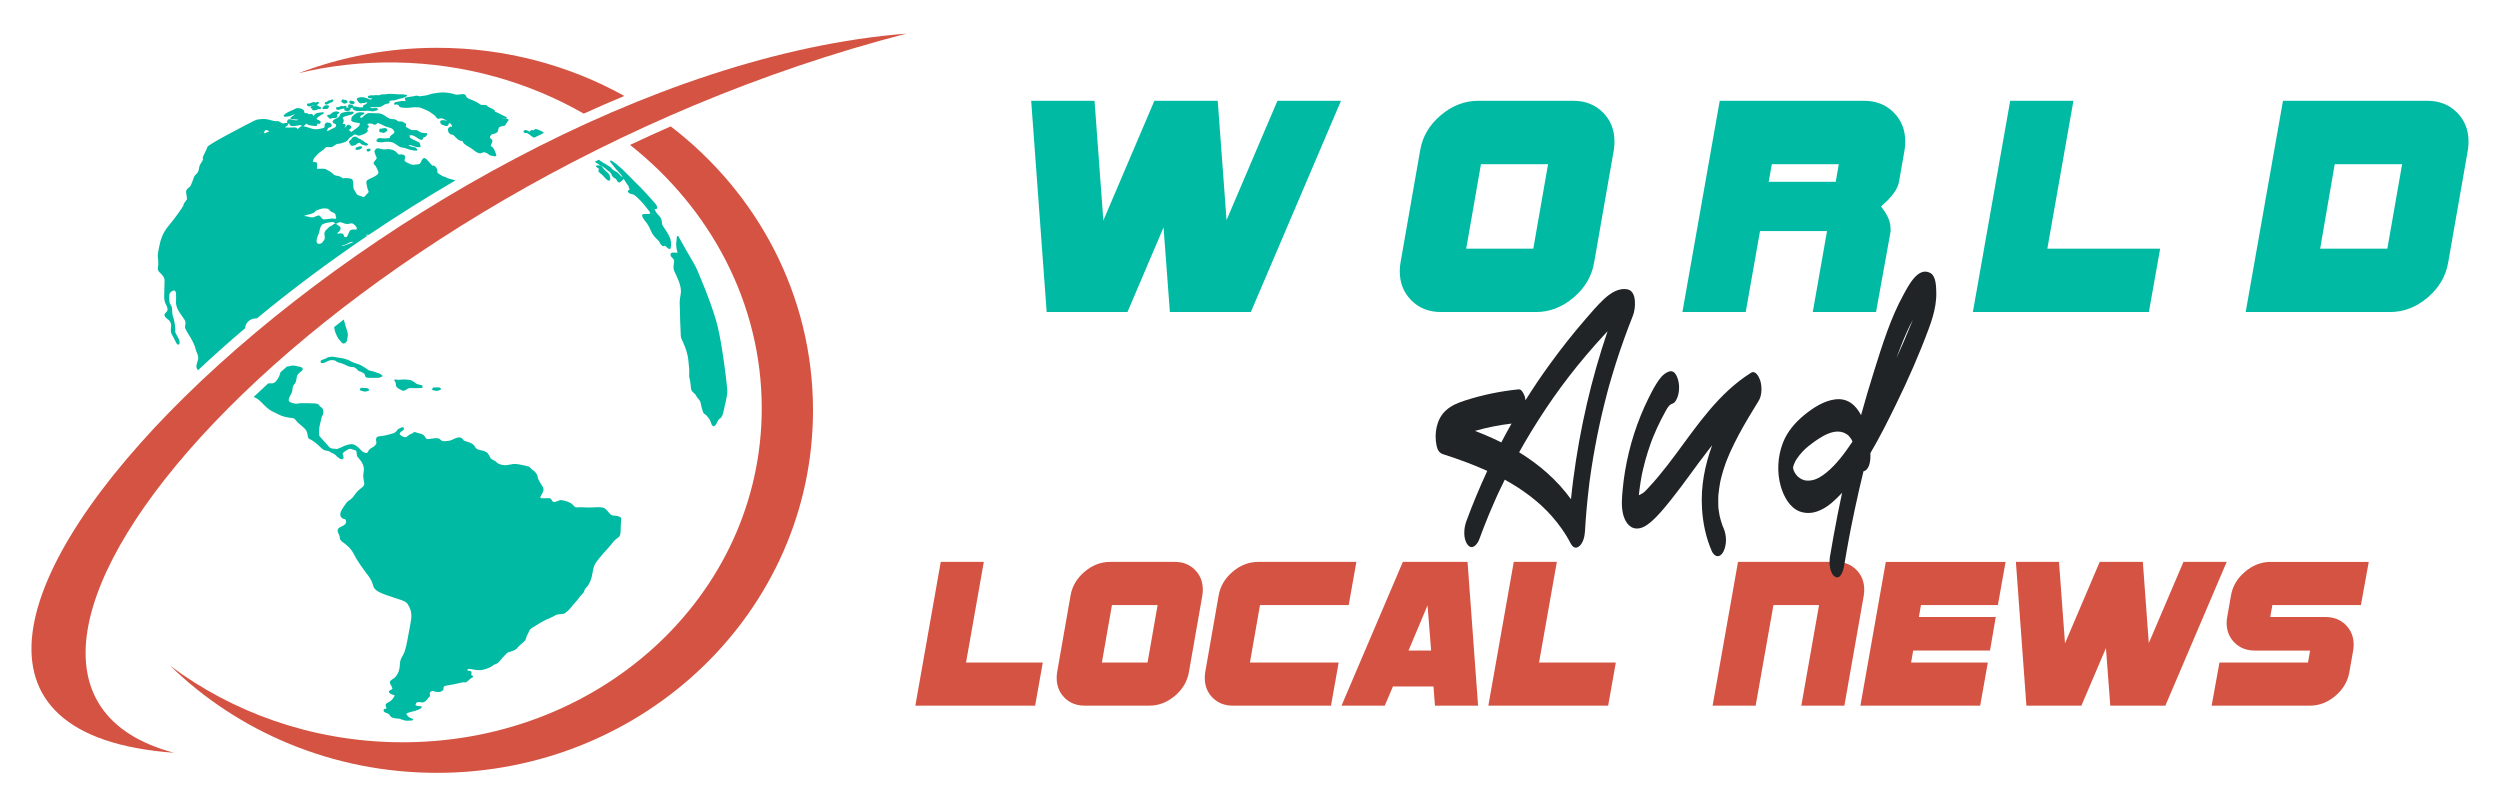 <?xml version="1.0" encoding="utf-8"?>
<!-- Generator: Adobe Illustrator 16.0.0, SVG Export Plug-In . SVG Version: 6.00 Build 0)  -->
<!DOCTYPE svg PUBLIC "-//W3C//DTD SVG 1.1//EN" "http://www.w3.org/Graphics/SVG/1.1/DTD/svg11.dtd">
<svg version="1.1" id="Calque_1" xmlns="http://www.w3.org/2000/svg" xmlns:xlink="http://www.w3.org/1999/xlink" x="0px" y="0px"
	 width="186px" height="60px" viewBox="0 0 186 60" enable-background="new 0 0 186 60" xml:space="preserve">
<g>
	<g>
		<path fill-rule="evenodd" clip-rule="evenodd" fill="#D55342" d="M46.452,7.139c-4.104-2.277-8.864-3.582-13.941-3.582
			c-3.638,0-7.113,0.672-10.301,1.889c2.313-0.559,4.751-0.838,7.269-0.797c5.101,0.082,9.873,1.467,13.952,3.805
			C44.426,8,45.434,7.563,46.452,7.139 M32.511,57.5c15.451,0,27.976-12.076,27.976-26.971c0-8.559-4.136-16.188-10.586-21.127
			c-1.014,0.445-2.022,0.904-3.026,1.379c5.987,4.734,9.798,11.781,9.798,19.594c0,13.965-12.175,25.088-27.193,24.846
			c-6.355-0.104-12.199-2.227-16.829-5.697C17.719,54.449,24.745,57.5,32.511,57.5z"/>
		<path fill-rule="evenodd" clip-rule="evenodd" fill="#D55342" d="M67.444,2.5c-37.96,2.992-86.98,51.135-54.5,53.506
			C-7.892,50.461,23.649,13.824,67.444,2.5"/>
		<path fill-rule="evenodd" clip-rule="evenodd" fill="#00BAA3" d="M25.083,17.387c0.04,0.004,0.131-0.012,0.158-0.016
			c0.155-0.02,0.288-0.02,0.343,0.152c0.033,0.102,0.038,0.111,0.149,0.125c0.103,0.01,0.175-0.23,0.207-0.301
			c0.088-0.197,0.099-0.244,0.319-0.273c0.144-0.02,0.165,0.045,0.28-0.01c0.005-0.035,0.009-0.076,0.004-0.105
			c-0.014-0.09-0.14-0.203-0.204-0.26c-0.143-0.131-0.205-0.078-0.366-0.047c-0.175,0.035-0.306-0.002-0.469-0.068
			c-0.14-0.055-0.231-0.072-0.364-0.002c-0.133,0.07-0.133,0.111-0.266-0.014c-0.09-0.084-0.222-0.035-0.334-0.025
			c-0.172,0.016-0.31,0.049-0.47,0.107c-0.093,0.033-0.14,0.102-0.191,0.18c-0.064,0.096-0.106,0.348-0.139,0.467
			c-0.057,0.207-0.168,0.371-0.189,0.594c-0.016,0.176,0.081,0.285,0.268,0.242c0.177-0.039,0.172-0.135,0.281-0.258
			c0.114-0.131,0.045-0.303,0.035-0.457c-0.014-0.244,0.168-0.332,0.317-0.49c0.121-0.127,0.211-0.096,0.315-0.207
			c0.182-0.195,0.307,0.008,0.446,0.088c0.168,0.098,0.157,0.215,0.06,0.361c-0.069,0.104-0.13,0.098-0.183,0.197
			C25.09,17.371,25.085,17.379,25.083,17.387 M22.628,16.059c0.048,0.02,0.134,0.031,0.166,0.035
			c0.119,0.008,0.216,0.061,0.345,0.076c0.199,0.023,0.238-0.029,0.42-0.102c0.277-0.107,0.265,0.061,0.405,0.189
			c0.119,0.107,0.19,0.059,0.342,0.047c0.128-0.01,0.248-0.033,0.375-0.045c0.105-0.012,0.217,0.037,0.299,0.006
			c0.074-0.029,0.012-0.133-0.006-0.203c-0.001-0.006-0.001-0.012-0.001-0.018c0.006-0.082-0.052-0.16-0.122-0.201
			c-0.13-0.076-0.169-0.035-0.29-0.156c-0.135-0.137-0.101-0.158-0.32-0.178c-0.26-0.021-0.355,0.027-0.602,0.107
			c-0.25,0.082-0.121,0.131-0.339,0.236c-0.223,0.105-0.448,0.111-0.66,0.199C22.637,16.055,22.631,16.057,22.628,16.059z
			 M25.426,18.246c0.02,0.033,0.079,0.047,0.116,0.043c0.081-0.006,0.2-0.082,0.299-0.105c0.143-0.033,0.227-0.115,0.383-0.135
			c0.026-0.004,0.065-0.004,0.104-0.006c-0.006-0.002-0.014-0.002-0.021-0.004c-0.108-0.014-0.147-0.061-0.252-0.018
			c-0.104,0.043-0.195,0.1-0.297,0.145c-0.082,0.039-0.197,0.092-0.291,0.082C25.455,18.246,25.44,18.246,25.426,18.246z
			 M19.454,9.869c-0.042,0.006-0.082,0.012-0.119,0.029c-0.01,0.004-0.019,0.014-0.026,0.025
			C19.361,9.912,19.415,9.893,19.454,9.869z M20.032,9.766c-0.044-0.018-0.088-0.037-0.108-0.051
			c-0.054-0.037-0.054-0.045-0.131-0.049c-0.062-0.004-0.071,0.078-0.132,0.131c-0.016,0.014-0.034,0.025-0.05,0.033
			c0.035,0.021,0.057,0.064,0.086,0.092c0.013-0.002,0.139-0.068,0.177-0.078C19.929,9.828,19.982,9.797,20.032,9.766z
			 M27.17,27.979c-0.025-0.146-0.061-0.182-0.2-0.262c-0.182-0.107-0.25-0.043-0.403-0.23c-0.117-0.143-0.218-0.182-0.4-0.182
			c-0.197,0-0.395-0.121-0.566-0.203c-0.182-0.088-0.466-0.113-0.608-0.234c-0.096-0.084-0.281-0.082-0.401-0.068
			c-0.095,0.012-0.269,0.084-0.347,0.141c-0.079,0.057-0.227,0.076-0.324,0.072c-0.033-0.004-0.059-0.029-0.061-0.061l-0.003-0.07
			c-0.001-0.02,0.006-0.037,0.02-0.049l0.05-0.047c0.008-0.006,0.016-0.012,0.025-0.014c0.062-0.02,0.124-0.037,0.185-0.057
			c0.063-0.02,0.126-0.053,0.183-0.088c0.095-0.059,0.193-0.07,0.302-0.084c0.152-0.018,0.267,0.012,0.412,0.043
			c0.16,0.033,0.326,0.055,0.487,0.08c0.204,0.033,0.479,0.148,0.656,0.252c0.185,0.109,0.461,0.135,0.66,0.254
			c0.184,0.109,0.406,0.23,0.571,0.359c0.084,0.066,0.373,0.08,0.519,0.152c0.059,0.029,0.193,0.088,0.262,0.09
			c0.015,0,0.026,0.004,0.037,0.01l0.199,0.133c0.02,0.014,0.03,0.035,0.027,0.059s-0.018,0.043-0.042,0.051l-0.19,0.074
			c-0.007,0.002-0.014,0.004-0.021,0.004c-0.191,0.008-0.395,0.018-0.584,0.006C27.484,28.104,27.201,28.146,27.17,27.979z
			 M29.406,28.23l0.128,0.02c0.094,0.012,0.203,0.008,0.296-0.004c0.191-0.023,0.442-0.01,0.634,0.018
			c0.203,0.025,0.325,0.154,0.485,0.262c0.106,0.07,0.294,0.111,0.421,0.131c0.028,0.006,0.05,0.025,0.054,0.055l0.011,0.086
			c0.003,0.018-0.002,0.035-0.014,0.049c-0.012,0.014-0.029,0.02-0.047,0.021c-0.235,0.012-0.505,0.021-0.738,0.006
			c-0.197-0.012-0.195-0.004-0.357,0.082c-0.1,0.053-0.247,0.166-0.362,0.096c-0.124-0.076-0.248-0.111-0.363-0.213
			c-0.129-0.111-0.086-0.188-0.116-0.332c-0.008-0.037-0.036-0.135-0.073-0.158c-0.028-0.016-0.041-0.047-0.031-0.076
			C29.344,28.244,29.375,28.225,29.406,28.23z M26.779,28.963l0.043-0.084c0.013-0.025,0.039-0.037,0.067-0.033
			c0.042,0.004,0.087,0.012,0.125,0.016c0.075,0,0.155,0.004,0.23,0.008c0.081,0.004,0.173,0.041,0.211,0.113
			c0.011,0.023,0.008,0.049-0.009,0.068c-0.039,0.043-0.143,0.063-0.197,0.068c-0.131,0.018-0.13,0.027-0.26-0.016
			c-0.061-0.02-0.109-0.037-0.169-0.053c-0.021-0.004-0.035-0.018-0.043-0.035C26.769,28.998,26.77,28.979,26.779,28.963z
			 M32.157,28.947l0.033-0.082c0.01-0.023,0.033-0.039,0.061-0.039c0.041,0,0.083,0.004,0.119,0.004
			c0.071-0.006,0.146-0.01,0.217-0.012c0.076-0.004,0.164,0.021,0.208,0.086c0.016,0.023,0.016,0.049-0.001,0.072
			c-0.033,0.045-0.128,0.07-0.18,0.082c-0.121,0.027-0.119,0.035-0.246,0.006c-0.056-0.014-0.103-0.023-0.161-0.033
			c-0.02-0.004-0.036-0.014-0.046-0.031C32.15,28.984,32.149,28.965,32.157,28.947z M26.581,10.676
			c-0.023,0.031-0.075,0.076-0.101,0.096c-0.005,0.004-0.011,0.008-0.019,0.012c-0.122,0.039-0.328,0.137-0.398-0.027
			c-0.04-0.09-0.157-0.182-0.054-0.285c0.04-0.041,0.137-0.107,0.155-0.156c0.045-0.127,0.293-0.211,0.405-0.098
			c0.07,0.07,0.129,0.086,0.219,0.123c0.078,0.029,0.092,0.092,0.135,0.098c0.114,0.018,0.102,0.047,0.17,0.107
			c0.044,0.041,0.105,0.074,0.162,0.092c0.101,0.029,0.182,0.139,0.059,0.186c-0.079,0.029-0.168-0.002-0.243-0.027
			c-0.088-0.029-0.196-0.041-0.251-0.121c-0.008-0.012-0.025-0.047-0.032-0.055c-0.008-0.002-0.033,0.004-0.041,0.004
			C26.71,10.631,26.614,10.654,26.581,10.676z M26.823,11.086c-0.08,0.045-0.08,0.053-0.177,0.057
			c-0.042,0.002-0.077,0.004-0.119,0.01c-0.02,0.002-0.038-0.004-0.053-0.018c-0.015-0.012-0.022-0.029-0.02-0.049l0.005-0.064
			c0.002-0.027,0.023-0.051,0.049-0.055c0.027-0.008,0.057-0.014,0.08-0.02c0.048-0.02,0.099-0.037,0.148-0.055
			c0.058-0.02,0.133-0.018,0.183,0.023c0.021,0.016,0.029,0.041,0.02,0.066C26.924,11.025,26.861,11.066,26.823,11.086z
			 M28.218,9.768l0.006-0.131c0.002-0.033,0.031-0.061,0.063-0.061c0.035,0,0.076-0.002,0.101-0.004
			c0.062-0.018,0.136-0.029,0.198-0.041c0.093-0.02,0.18,0.031,0.226,0.105c0.01,0.016,0.013,0.031,0.008,0.047
			c-0.016,0.063-0.091,0.117-0.145,0.146c-0.115,0.061-0.111,0.074-0.246,0.037c-0.059-0.016-0.097-0.027-0.157-0.035
			C28.24,9.826,28.217,9.799,28.218,9.768z M24.395,8.551l0.135-0.021c0.003,0,0.006,0,0.004,0c0.014-0.002,0.029-0.01,0.038-0.02
			c0.048-0.055,0.126-0.105,0.187-0.146c0.067-0.047,0.181-0.076,0.262-0.082c0.009-0.002,0.017,0,0.025,0.002l0.147,0.047
			c0.024,0.008,0.04,0.025,0.044,0.049c0.005,0.023-0.003,0.045-0.024,0.061c-0.03,0.021-0.083,0.051-0.12,0.064
			c-0.019,0.006-0.014,0.033-0.012,0.049c0.008,0.061,0.073,0.096-0.026,0.178c-0.09,0.076-0.163,0.057-0.271,0.045
			c-0.088-0.01-0.069,0.029-0.158,0.051c-0.126,0.029-0.13-0.023-0.189-0.096c-0.033-0.041-0.06-0.018-0.093-0.096
			c-0.007-0.018-0.006-0.037,0.005-0.055C24.36,8.563,24.375,8.553,24.395,8.551z M24.434,7.988c0.016,0.02,0.017,0.045-0.012,0.072
			c-0.026,0.027-0.127,0.055-0.164,0.053c-0.034,0-0.068-0.01-0.102-0.016c-0.018-0.002-0.062,0.012-0.08,0.018
			c-0.021,0.008-0.041,0.004-0.058-0.008C24,8.096,23.99,8.078,23.99,8.057l-0.001-0.023c0-0.025,0.013-0.047,0.034-0.057
			c0.011-0.006,0.023-0.014,0.025-0.012c0.009-0.014,0.013-0.025,0.023-0.039c0.021-0.029,0.062-0.061,0.095-0.074
			c0.038-0.016,0.065-0.021,0.107-0.02c0.026,0.002,0.073,0.002,0.087,0.006c0.009,0.002,0.02,0,0.028,0
			c0.003,0,0.006,0,0.009,0.002l0.019,0.002c0.018,0.002,0.033,0.012,0.044,0.027C24.492,7.914,24.478,7.965,24.434,7.988z
			 M24.268,7.59c0.011,0,0.052-0.025,0.062-0.033c0.038-0.025,0.071-0.053,0.111-0.076c0.071-0.043,0.083-0.02,0.148-0.021
			c0.022,0,0.046-0.029,0.07-0.045c0.076-0.041,0.16,0.006,0.136,0.082c-0.007,0.027-0.049,0.066-0.069,0.088
			c-0.041,0.043-0.088,0.041-0.143,0.057c-0.043,0.012-0.086,0.053-0.134,0.072c-0.049,0.02-0.071,0.051-0.125,0.063
			c-0.082,0.02-0.176-0.033-0.165-0.121c0.003-0.021,0.015-0.039,0.036-0.049C24.212,7.598,24.249,7.592,24.268,7.59z M26.149,7.5
			c0.035,0.002,0.078,0.012,0.112,0.016c0.066,0.01,0.112,0.064,0.123,0.125c0.004,0.018-0.001,0.033-0.011,0.047
			c-0.027,0.037-0.083,0.053-0.127,0.061c-0.082,0.012-0.088,0.018-0.161-0.033c-0.027-0.02-0.045-0.031-0.074-0.049
			c-0.029-0.014-0.041-0.051-0.027-0.08l0.031-0.068c0.014-0.029,0.048-0.045,0.081-0.033C26.113,7.488,26.131,7.496,26.149,7.5z
			 M25.393,7.52l0.038-0.086c0.014-0.027,0.045-0.043,0.076-0.035c0.026,0.006,0.052,0.016,0.069,0.021
			c0.044,0.004,0.1,0.014,0.144,0.02c0.074,0.012,0.129,0.074,0.139,0.145c0.002,0.014,0,0.027-0.009,0.039
			c-0.027,0.045-0.1,0.066-0.149,0.074c-0.097,0.014-0.103,0.021-0.187-0.037c-0.035-0.025-0.057-0.041-0.093-0.063
			C25.392,7.582,25.379,7.549,25.393,7.52z M27.363,11.086c0.02-0.008,0.045-0.016,0.065-0.023c0.05-0.016,0.108,0.006,0.136,0.047
			c0.008,0.012,0.011,0.021,0.011,0.035c0,0.037-0.032,0.072-0.063,0.094c-0.048,0.033-0.055,0.039-0.118,0.031
			c-0.021-0.002-0.033-0.006-0.054-0.006c-0.033-0.002-0.061-0.025-0.063-0.059l-0.004-0.047c-0.001-0.02,0.005-0.035,0.018-0.049
			c0.012-0.012,0.029-0.02,0.037-0.018C27.341,11.088,27.352,11.088,27.363,11.086z M30.182,7.518
			c-0.009-0.029-0.034-0.082-0.042-0.096c-0.087-0.195,0.14-0.178,0.261-0.209c0.139-0.035,0.256-0.021,0.404-0.061
			c0.23-0.063,0.224-0.031,0.423,0.014c0.136-0.025,0.275-0.045,0.414-0.059c0.175-0.018,0.36-0.109,0.548-0.143
			c0.219-0.041,0.412-0.063,0.631-0.084c0.24-0.025,0.756,0.045,0.982,0.129c0.203,0.078,0.409,0,0.617-0.006
			c0.292-0.012,0.225,0.176,0.316,0.248c0.112,0.092,0.213,0.137,0.353,0.18c0.13,0.039,0.522,0.23,0.609,0.324
			c0.058,0.061,0.249,0.055,0.325,0.055c0.289,0,0.22,0.1,0.275,0.125c0.098,0.045,0.485,0.211,0.516,0.297
			c0.014,0.039,0.011,0.064-0.004,0.08c0.008,0.002,0.016,0.004,0.021,0.004c0.137,0.033,0.255,0.109,0.38,0.17
			c0.155,0.074,0.31,0.15,0.463,0.225c0.027,0.014,0.042,0.043,0.034,0.072C37.7,8.813,37.672,8.832,37.642,8.83
			c-0.102-0.004-0.223-0.008-0.323-0.029c-0.004,0-0.008,0-0.013-0.002c0.102,0.049,0.255,0.039,0.357,0.043
			c0.354,0.014,0.066,0.209,0.007,0.34c-0.108,0.236-0.149,0.148-0.336,0.213c-0.143,0.049-0.195,0.016-0.243,0.164
			c-0.063,0.193,0.006,0.248-0.227,0.363c-0.164,0.08-0.24,0.008-0.339,0.135c-0.097,0.127-0.11,0.186,0.023,0.285
			c0.202,0.148-0.004,0.35-0.04,0.496c-0.001,0.002-0.003,0.008-0.002,0.01c0.012,0.023,0.179,0.107,0.246,0.242
			c0.061,0.123,0.09,0.236,0.145,0.355c0.126,0.277-0.184,0.17-0.325,0.143c-0.238-0.047-0.248-0.191-0.487-0.246
			c-0.253-0.061-0.228,0.133-0.495,0.041c-0.233-0.082-0.359-0.248-0.564-0.371c-0.163-0.1-0.483-0.248-0.569-0.416
			c-0.008-0.016-0.041-0.09-0.049-0.1c-0.012-0.006-0.087-0.014-0.102-0.016c-0.213-0.027-0.346-0.209-0.49-0.35
			c-0.102-0.098-0.117-0.105-0.244-0.127c-0.059-0.01-0.1-0.039-0.139-0.082c-0.045-0.051-0.084-0.109-0.095-0.178
			c-0.002-0.016-0.001-0.064-0.003-0.072c-0.039-0.09,0.062-0.193,0.137-0.234c0.062-0.031,0.124-0.01,0.18,0.008
			c-0.02-0.031-0.039-0.064-0.045-0.117c-0.008-0.074-0.072-0.121-0.131-0.16c-0.02-0.014-0.076,0.016-0.086,0.029
			c-0.024,0.049-0.007,0.068-0.058,0.131c-0.078,0.094-0.209,0.039-0.3-0.002c-0.067-0.031-0.145-0.029-0.2-0.082
			c-0.048-0.045-0.087-0.143-0.079-0.209c0.013-0.102,0.171-0.09,0.249-0.096c0.112-0.008,0.185,0.047,0.282,0.07
			C33.279,9.006,33.277,9.002,33.276,9c-0.017-0.027-0.221-0.119-0.267-0.148c-0.067-0.045-0.246-0.066-0.32-0.033
			c-0.147,0.07-0.197-0.039-0.269-0.141c-0.08-0.115-0.277-0.227-0.392-0.314c-0.192-0.15-0.448-0.215-0.667-0.322
			c-0.208-0.102-0.68-0.057-0.91-0.027c-0.168,0.021-0.322,0.008-0.49-0.004c-0.106-0.008-0.266-0.033-0.286-0.158
			c-0.005-0.031-0.081-0.055-0.109-0.07c-0.036-0.02-0.13-0.006-0.168,0.004c-0.027,0.008-0.055-0.002-0.071-0.025
			c-0.016-0.021-0.015-0.051,0-0.068c0.019-0.031,0.049-0.072,0.081-0.09c0.041-0.025,0.258-0.037,0.338-0.064
			c0.142-0.049,0.272-0.016,0.416-0.02C30.166,7.518,30.173,7.518,30.182,7.518z M39.42,9.816c-0.005-0.023-0.001-0.047,0.025-0.076
			c0.046-0.049,0.094-0.07,0.164-0.059c0.024,0.006,0.095,0.012,0.1,0.018c0.071-0.088,0.137-0.129,0.258-0.074
			c0.093,0.041,0.178,0.059,0.273,0.107c0.069,0.033,0.177,0.094,0.232,0.152l-0.716,0.357c-0.061-0.016-0.117-0.041-0.175-0.082
			c-0.084-0.061-0.181-0.127-0.258-0.193c-0.045-0.039-0.079-0.055-0.138-0.068c-0.069-0.016-0.148,0.023-0.2-0.041
			c-0.019-0.021-0.039-0.049-0.038-0.08c0-0.018,0.007-0.031,0.02-0.043c0.041-0.039,0.109-0.074,0.167-0.061
			s0.208,0.078,0.251,0.115C39.393,9.795,39.406,9.805,39.42,9.816z M44.575,12.568c-0.04-0.031-0.169-0.105-0.217-0.154
			c-0.018-0.016-0.022-0.041-0.014-0.063c0.008-0.023,0.028-0.039,0.052-0.041c0.088-0.012,0.274-0.029,0.339,0.035
			c0.099,0.094,0.178,0.23,0.281,0.334c0.1,0.098,0.347,0.268,0.352,0.408c0.002,0.102,0.063,0.133,0.032,0.262
			c-0.049,0.205-0.25,0.021-0.328-0.049c-0.106-0.1-0.164-0.203-0.291-0.309c-0.07-0.059-0.167-0.123-0.224-0.197
			C44.494,12.713,44.521,12.646,44.575,12.568z M50.478,17.592c0.385,0.684,0.769,1.373,1.168,2.047
			c0.17,0.287,0.328,0.697,0.458,1.004c0.251,0.594,0.486,1.193,0.707,1.797c0.161,0.445,0.315,0.896,0.449,1.35
			c0.21,0.717,0.345,1.496,0.464,2.23c0.108,0.676,0.203,1.354,0.284,2.031c0.029,0.24,0.055,0.48,0.078,0.719
			c0.011,0.115,0.028,0.25,0.027,0.365c-0.003,0.219-0.07,0.518-0.116,0.732c-0.05,0.248-0.106,0.494-0.168,0.74
			c-0.048,0.193-0.089,0.428-0.28,0.541c-0.134,0.08-0.187,0.277-0.265,0.41c-0.185,0.316-0.346,0.084-0.403-0.145
			c-0.051-0.195-0.158-0.297-0.28-0.457c-0.146-0.188-0.228-0.09-0.325-0.379c-0.07-0.211-0.104-0.379-0.147-0.594
			c-0.054-0.248-0.227-0.322-0.331-0.523c-0.078-0.152-0.065-0.129-0.188-0.229c-0.145-0.121-0.19-0.215-0.207-0.4
			c-0.019-0.188-0.027-0.342-0.067-0.529c-0.045-0.207-0.08-0.27-0.058-0.49c0.027-0.268-0.042-0.676-0.061-0.951
			c-0.033-0.488-0.193-0.916-0.379-1.363c-0.093-0.223-0.192-0.336-0.192-0.584c0-0.352-0.036-0.715-0.044-1.068
			c-0.01-0.385-0.011-0.771-0.03-1.154c-0.017-0.293,0.022-0.566,0.075-0.854c0.053-0.285-0.036-0.613-0.135-0.883
			c-0.095-0.26-0.206-0.486-0.323-0.736c-0.13-0.281-0.074-0.465-0.033-0.752c0.033-0.236-0.235-0.277-0.269-0.494
			c-0.041-0.279,0.383-0.148,0.51-0.176c0.004,0,0.014,0,0.017-0.002c0.004-0.016-0.057-0.178-0.063-0.211
			c-0.035-0.182-0.057-0.371-0.032-0.557c0.019-0.133,0.03-0.273,0.038-0.408c0.001-0.029,0.021-0.053,0.05-0.059
			C50.435,17.555,50.464,17.566,50.478,17.592z M46.393,13.293c0,0.068-0.077,0.127-0.166,0.186
			c-0.111,0.072-0.127,0.18-0.278,0.025c-0.091-0.092-0.063-0.17-0.168-0.221c-0.181-0.09-0.221-0.141-0.298-0.326
			c-0.075-0.176-0.208-0.201-0.33-0.326c-0.122-0.121-0.385-0.287-0.542-0.367c-0.119-0.061-0.242-0.143-0.364-0.227l0.303-0.152
			c0.161,0.125,0.368,0.244,0.542,0.348c0.146,0.086,0.368,0.209,0.459,0.352c0.053,0.082,0.334,0.188,0.443,0.291
			s0.149,0.197,0.282,0.277c0.022,0.014,0.041,0.027,0.056,0.039c-0.015-0.023-0.029-0.049-0.045-0.074
			c-0.151-0.246-0.297-0.344-0.473-0.553c-0.144-0.172-0.283-0.35-0.417-0.527c-0.019-0.025-0.016-0.059,0.007-0.08
			c0.021-0.023,0.057-0.025,0.083-0.01c0.122,0.082,0.257,0.17,0.369,0.26c0.304,0.24,0.66,0.582,0.924,0.861
			c0.314,0.334,0.655,0.646,0.976,0.975c0.339,0.348,0.652,0.723,0.978,1.082c0.077,0.086,0.234,0.301,0.117,0.414
			c-0.014,0.014-0.03,0.02-0.051,0.018l-0.106-0.008c0.028,0.068,0.064,0.141,0.096,0.199c0.098,0.18,0.284,0.309,0.377,0.484
			c0.027,0.053,0.046,0.109,0.059,0.168c0.016,0.074,0.023,0.252,0.044,0.307c0.039,0.104,0.191,0.311,0.257,0.412
			c0.107,0.164,0.246,0.396,0.321,0.576c0.042,0.102,0.099,0.426,0.078,0.529c-0.016,0.074-0.023,0.156-0.029,0.232
			c-0.001,0.016-0.009,0.031-0.022,0.043c-0.078,0.064-0.186-0.016-0.238-0.074c-0.024-0.027-0.139-0.145-0.178-0.141
			c-0.165,0.127-0.326-0.125-0.38-0.244c-0.027-0.059-0.058-0.107-0.105-0.154c-0.124-0.123-0.213-0.188-0.325-0.334
			c-0.197-0.258-0.229-0.428-0.375-0.705c-0.097-0.182-0.183-0.295-0.312-0.451c-0.062-0.076-0.111-0.15-0.155-0.236
			c-0.183-0.361,0.347-0.188,0.521-0.258c0.016-0.006,0.043-0.02,0.049-0.035c0.023-0.072-0.292-0.422-0.349-0.504
			c-0.159-0.229-0.602-0.686-0.826-0.852c-0.111-0.082-0.34-0.063-0.45-0.189c-0.132-0.148,0.086-0.195,0.095-0.221
			c0.012-0.039-0.095-0.127-0.073-0.223c0.001-0.004,0.004-0.012,0.004-0.018c-0.014-0.027-0.074-0.092-0.097-0.123
			C46.578,13.596,46.485,13.443,46.393,13.293z M25.625,8.082c-0.042,0.012-0.085,0.006-0.133,0.008
			c-0.055,0.002-0.115,0.039-0.176,0.049c-0.06,0.01-0.099,0.039-0.163,0.041c-0.091,0-0.18-0.076-0.145-0.17
			c0.009-0.023,0.034-0.039,0.056-0.039c0.024-0.002,0.05-0.002,0.074,0.002c0.015,0.004,0.074-0.018,0.088-0.023
			c0.051-0.02,0.098-0.043,0.149-0.061c0.091-0.029,0.098,0,0.171,0.016c0.034,0.008,0.065-0.023,0.102-0.033
			c0.088-0.027,0.164,0.039,0.12,0.113c-0.004,0.008-0.014,0.018-0.027,0.027c0.005,0,0.01,0,0.015,0
			c0.044-0.014,0.1-0.021,0.146-0.031c0.027-0.006,0.055-0.004,0.08,0.004c-0.02-0.014-0.035-0.025-0.058-0.037
			c-0.029-0.018-0.041-0.051-0.027-0.08l0.031-0.068c0.013-0.031,0.048-0.047,0.081-0.037c0.018,0.008,0.036,0.014,0.055,0.018
			c0.035,0.004,0.077,0.01,0.112,0.016c0.066,0.01,0.112,0.064,0.123,0.125c0.001,0.006,0.001,0.014,0.001,0.018
			c0.036-0.02,0.085-0.027,0.135-0.018c0.054,0.012,0.118,0.021,0.171,0.037c0.102,0.029,0.188,0.035,0.295,0.027
			c0.046-0.006,0.092-0.01,0.137-0.016c-0.078-0.057-0.02-0.137,0.061-0.166c0.069-0.025,0.134-0.053,0.177-0.111
			c0.021-0.031,0.044-0.066,0.062-0.1c-0.001,0-0.001,0-0.002,0c-0.103,0.033-0.222,0.086-0.333,0.072
			c-0.09-0.01-0.148,0.084-0.277-0.023c-0.087-0.072-0.088-0.117-0.145-0.182c-0.13-0.145,0.112-0.213,0.218-0.223
			c0.168-0.016,0.287,0,0.443,0.055c0.088,0.029,0.21,0.068,0.287,0.119c0.031,0.021,0.099-0.029,0.122-0.047
			c0.014-0.01,0.037-0.029,0.051-0.049c-0.013-0.006-0.026-0.006-0.099,0.002c-0.085,0.01-0.224-0.004-0.233-0.111
			c-0.003-0.025,0.009-0.049,0.032-0.061C27.48,7.1,27.608,7.082,27.7,7.09c0.108,0.008,0.133,0.004,0.233-0.01
			c0.093-0.014,0.198,0.021,0.279,0.004c0.122-0.029,0.124-0.07,0.288-0.059c0.13,0.006,0.208-0.018,0.333-0.031
			c0.177-0.021,0.458-0.004,0.64,0.014c0.161,0.016,0.326,0.012,0.487,0.012c0.003,0,0.005,0,0.008,0l0.257,0.035
			c0.027,0.002,0.049,0.021,0.054,0.049c0.006,0.027-0.006,0.053-0.031,0.066c-0.119,0.066-0.287,0.139-0.424,0.158
			c-0.156,0.023-0.283,0.088-0.433,0.127c-0.083,0.023-0.329,0.016-0.36,0.039c-0.045,0.033-0.073,0.037-0.099,0.033
			c0.077,0.035,0.095,0.115-0.018,0.166c-0.107,0.047-0.169,0.002-0.29,0.076c-0.115,0.07-0.196,0.146-0.332,0.184
			c-0.124,0.033-0.186,0.008-0.3,0.018c-0.137,0.01-0.28,0-0.419,0.008c-0.023,0-0.047,0.002-0.071,0.002
			c0.031,0.016,0.066,0.033,0.121,0.053c0.122,0.045,0.192-0.004,0.313-0.01c0.13-0.006,0.246,0.084,0.136,0.17
			c-0.035,0.025-0.203,0.066-0.252,0.078c-0.121,0.033-0.25-0.012-0.372-0.029c-0.153-0.021-0.301,0.02-0.459,0.01
			c-0.132-0.006-0.266,0.027-0.389,0.006c-0.094-0.016-0.164-0.018-0.25-0.063c-0.112-0.061-0.139-0.135-0.117-0.189
			c-0.024,0.012-0.051,0.018-0.074,0.021c-0.052,0.008-0.074,0.012-0.101,0.002c0.01,0.012,0.02,0.021,0.027,0.035
			c0.01,0.014,0.013,0.027,0.009,0.043c-0.009,0.053-0.071,0.098-0.115,0.123c-0.087,0.045-0.088,0.057-0.192,0.029
			c-0.042-0.012-0.069-0.02-0.111-0.027c-0.034-0.004-0.057-0.033-0.056-0.064L25.625,8.082z M23.518,7.816c0.004,0,0.008,0,0.013,0
			c0.052,0.006,0.125,0.037,0.167,0.066c0.019,0.016,0.039,0.039,0.054,0.051c0.022,0.006,0.045,0.012,0.067,0.018
			c0.024,0.004,0.041,0.021,0.048,0.043l0.011,0.039c0.006,0.021,0.001,0.041-0.013,0.057c-0.015,0.018-0.034,0.025-0.055,0.023
			c-0.036-0.002-0.121-0.002-0.152,0.014c-0.05,0.021-0.099,0.051-0.151,0.068c-0.044,0.014-0.21,0.02-0.25-0.002
			c-0.069-0.037-0.035-0.088,0.015-0.131c-0.011,0.006-0.022,0.01-0.031,0.012c-0.085,0.02-0.149-0.039-0.122-0.123
			c0.006-0.018,0.018-0.031,0.035-0.037l0.033-0.016c0.016-0.006,0.036-0.008,0.044-0.01c0.029-0.02,0.106-0.043,0.14-0.055
			c0.024-0.008,0.044-0.014,0.065-0.018c-0.012,0-0.024,0-0.036,0c-0.066,0.004-0.134,0.047-0.207,0.059
			c-0.068,0.01-0.116,0.045-0.186,0.047c-0.1,0-0.197-0.082-0.159-0.182c0.01-0.025,0.034-0.043,0.057-0.041
			c0.026-0.002,0.056-0.002,0.082,0.002c0.022,0.004,0.088-0.02,0.108-0.027c0.06-0.021,0.114-0.049,0.174-0.068
			c0.101-0.033,0.109,0,0.193,0.018c0.044,0.01,0.076-0.027,0.123-0.039c0.093-0.029,0.174,0.035,0.128,0.115
			c-0.016,0.027-0.086,0.07-0.115,0.088C23.572,7.805,23.545,7.813,23.518,7.816z M21.413,9.199c0.053,0.053,0.007,0.137-0.082,0.18
			c-0.031,0.023-0.086,0.066-0.129,0.105c0.181,0.018,0.532,0.006,0.637-0.004c0.193-0.016,0.278,0.037,0.293,0.137
			c0.096-0.09,0.208-0.193,0.269-0.221c0.02-0.008,0.047-0.012,0.081-0.012c-0.058-0.025-0.1-0.092-0.169-0.076
			C22.168,9.338,22,9.373,21.854,9.381c-0.077,0.004-0.347-0.02-0.316-0.141c0.005-0.02,0.017-0.031,0.03-0.041
			C21.516,9.205,21.455,9.217,21.413,9.199z M19.958,28.521c0.261-0.006,0.397,0.049,0.576-0.16c0.19-0.223,0.263-0.408,0.336-0.666
			l0.477-0.422c0.042-0.002,0.088-0.008,0.139-0.021c0.334-0.098,0.422-0.045,0.742,0.018c0.093,0.02,0.279,0.051,0.291,0.166
			c0.003,0.035-0.007,0.055-0.012,0.086c-0.015,0.098-0.316,0.191-0.407,0.455c-0.084,0.248-0.005,0.338-0.174,0.574
			c-0.171,0.238-0.131,0.168-0.17,0.465c-0.04,0.303-0.15,0.324-0.24,0.582c-0.106,0.297,0.042,0.326,0.313,0.404
			c0.282,0.08,0.318-0.004,0.598-0.006c0.328-0.002,0.647,0,0.975,0.018c0.416,0.023,0.324,0.205,0.474,0.275
			c0.18,0.086,0.18,0.279,0.175,0.445c-0.003,0.152-0.109,0.213-0.132,0.348c-0.043,0.246-0.131,0.506-0.164,0.748
			c-0.022,0.158-0.021,0.406-0.004,0.564c0.011,0.102,0.561,0.621,0.671,0.785c0.078,0.113,0.185,0.176,0.324,0.199
			c0.076,0.012,0.23,0.004,0.286,0.025c0.066,0.025,0.413-0.148,0.478-0.178c0.214-0.102,0.382-0.152,0.616-0.18
			c0.224-0.025,0.478,0.184,0.622,0.33c0.153,0.158,0.239,0.279,0.469,0.33c0.172,0.039,0.141-0.207,0.355-0.336
			c0.175-0.104,0.283-0.141,0.397-0.314c0.086-0.129-0.007-0.209,0.008-0.379c0.006-0.059,0.024-0.115,0.071-0.156
			c0.098-0.084,0.45-0.078,0.606-0.121c0.205-0.055,0.411-0.098,0.614-0.164c0.094-0.033,0.171-0.09,0.235-0.164
			c0.028-0.031,0.091-0.131,0.121-0.148c0.049-0.031,0.281-0.141,0.332-0.141c0.118,0,0.133,0.182,0.007,0.25
			c-0.083,0.045-0.195,0.133-0.226,0.223c-0.04,0.113,0.242,0.227,0.315,0.254c0.052,0.02,0.106,0.033,0.16,0.012
			c0.119-0.049,0.2-0.18,0.378-0.244c0.045-0.016,0.127-0.047,0.162-0.08c0.017-0.016,0.011-0.029,0.038-0.047
			c0.029-0.018,0.055-0.012,0.084-0.002c0.123,0.045,0.27,0.076,0.397,0.115c0.255,0.076,0.275,0.125,0.412,0.33
			c0.018,0.029,0.043,0.063,0.078,0.074c0.064,0.023,0.446-0.049,0.535-0.057c0.138-0.014,0.326-0.033,0.435,0.066
			c0.048,0.041,0.067,0.074,0.127,0.107c0.156,0.086,0.315,0.02,0.484,0.016c0.242-0.006,0.439-0.178,0.667-0.236
			c0.194-0.051,0.381-0.002,0.469,0.184c0.033,0.068,0.287,0.105,0.371,0.141c0.183,0.076,0.372,0.141,0.469,0.32
			c0.089,0.166,0.158,0.219,0.351,0.264c0.203,0.047,0.299,0.057,0.489,0.154c0.236,0.121,0.241,0.377,0.396,0.514
			c0.134,0.119,0.276,0.111,0.42,0.277c0.113,0.129,0.397,0.178,0.567,0.193c0.135,0.016,0.479-0.061,0.628-0.086
			c0.244-0.039,0.726,0.082,0.976,0.137c0.378,0.082,0.258,0.152,0.477,0.297c0.176,0.117,0.366,0.322,0.385,0.537
			c0.017,0.18,0.218,0.492,0.325,0.65c0.17,0.25,0.11,0.385-0.023,0.623c-0.054,0.1-0.118,0.16-0.104,0.273
			c0.007,0.059,0.47,0.023,0.516,0.021c0.367-0.018,0.257,0.143,0.432,0.27c0.128,0.092,0.437-0.16,0.637-0.123
			c0.28,0.051,0.62,0.137,0.822,0.346c0.186,0.189,0.17,0.215,0.443,0.188c0.049-0.004,0.099-0.006,0.146-0.008
			c0.128,0,0.259,0.012,0.388,0.018c0.23,0.008,0.459,0.002,0.688-0.01c0.242-0.014,0.595-0.035,0.791,0.133
			c0.086,0.074,0.157,0.186,0.235,0.27c0.228,0.25,0.23,0.191,0.536,0.23c0.109,0.014,0.33,0.063,0.377,0.178
			c0.004,0.01,0.006,0.018,0.005,0.027c-0.025,0.328-0.045,0.658-0.051,0.988c-0.008,0.488-0.284,0.4-0.547,0.752
			c-0.306,0.408-0.687,0.77-1.011,1.174c-0.38,0.473-0.424,0.549-0.528,1.117c-0.066,0.363-0.115,0.576-0.3,0.893
			c-0.109,0.189-0.249,0.227-0.308,0.434c-0.072,0.258-0.239,0.297-0.379,0.51c-0.185,0.279-0.432,0.498-0.631,0.76
			c-0.139,0.186-0.249,0.256-0.417,0.398c-0.153,0.133-0.519,0.037-0.736,0.174c-0.223,0.139-0.456,0.217-0.692,0.328
			c-0.329,0.158-0.649,0.373-0.965,0.557c-0.308,0.18-0.274,0.322-0.432,0.586c-0.115,0.189-0.04,0.283-0.215,0.461
			c-0.14,0.143-0.286,0.238-0.429,0.391c-0.221,0.24-0.154,0.193-0.449,0.328c-0.207,0.096-0.279,0.031-0.444,0.186
			c-0.19,0.18-0.342,0.369-0.511,0.566c-0.099,0.115-0.173,0.184-0.32,0.227c-0.065,0.021-0.101,0.037-0.151,0.082
			c-0.181,0.16-0.549,0.291-0.787,0.342c-0.265,0.057-0.597-0.002-0.86-0.049c-0.033-0.004-0.236-0.041-0.261-0.002
			c-0.011,0.018-0.02,0.074-0.025,0.098c0.023,0.023,0.177,0.023,0.221,0.037c0.131,0.039,0.081,0.162,0.071,0.258
			c-0.006,0.051,0.041,0.084,0.087,0.096c0.028,0.006,0.046,0.027,0.049,0.055c0.003,0.025-0.011,0.051-0.037,0.063
			c-0.112,0.053-0.246,0.166-0.331,0.252c-0.211,0.209-0.254,0.084-0.482,0.137c-0.367,0.086-0.709,0.168-1.085,0.221
			c-0.442,0.061-0.142,0.197-0.338,0.381c-0.174,0.162-0.499,0.104-0.703,0.033c-0.12-0.041-0.284,0.1-0.25,0.213
			c0.059,0.191-0.016,0.191-0.13,0.32c-0.113,0.127-0.082,0.156-0.254,0.262c-0.189,0.115-0.226,0.01-0.432,0.021
			c-0.191,0.01-0.223,0.09-0.245,0.238c0.039,0.049,0.339,0.074,0.406,0.076c0.025,0.002,0.047,0.016,0.057,0.039
			c0.011,0.023,0.006,0.047-0.011,0.066c-0.093,0.1-0.316,0.188-0.444,0.227c-0.112,0.033-0.612,0.145-0.675,0.211
			c-0.047,0.049,0.094,0.193,0.127,0.225c0.059,0.055,0.238,0.135,0.316,0.168c0.029,0.012,0.043,0.039,0.038,0.068
			s-0.03,0.051-0.061,0.053c-0.128,0.006-0.259,0.012-0.388,0.023c-0.118,0.01-0.438-0.104-0.568-0.152
			c-0.145-0.01-0.411-0.033-0.529-0.086c-0.142-0.064-0.143-0.137-0.231-0.238c-0.084-0.098-0.35-0.098-0.405-0.248
			c-0.063-0.174,0.151-0.158,0.19-0.189c0.033-0.033-0.015-0.133-0.03-0.164c-0.075-0.166,0.091-0.244,0.216-0.311
			c0.202-0.104,0.284-0.211,0.4-0.404c0.01-0.018,0.048-0.084,0.042-0.104c-0.016-0.018-0.236-0.047-0.332-0.127
			c-0.246-0.207,0.028-0.242,0.143-0.332c0.075-0.059-0.112-0.316-0.146-0.4c-0.11-0.27,0.223-0.314,0.386-0.504
			c0.252-0.291,0.321-0.578,0.338-0.955c0.021-0.463,0.22-0.553,0.356-0.953c0.087-0.256,0.143-0.521,0.193-0.787
			c0.077-0.4,0.146-0.801,0.223-1.201c0.109-0.566,0.153-0.967-0.158-1.465c-0.012-0.02-0.025-0.041-0.037-0.061
			c-0.01-0.016-0.021-0.031-0.032-0.045c-0.114-0.141-0.338-0.219-0.507-0.277c-0.352-0.119-0.703-0.223-1.052-0.352
			c-0.301-0.111-0.826-0.289-0.949-0.613c-0.026-0.068-0.041-0.141-0.063-0.211c-0.109-0.338-0.294-0.572-0.511-0.855
			c-0.312-0.41-0.692-0.959-0.918-1.414c-0.161-0.324-0.444-0.592-0.741-0.801c-0.125-0.088-0.259-0.189-0.276-0.35
			c-0.005-0.049-0.003-0.094-0.016-0.143c-0.041-0.16-0.139-0.232-0.143-0.414c-0.004-0.217,0.274-0.273,0.433-0.375
			c0.169-0.111,0.234-0.191,0.179-0.387c-0.04-0.143-0.168-0.025-0.336-0.213c-0.243-0.271,0.108-0.68,0.26-0.922
			c0.118-0.186,0.208-0.279,0.394-0.398c0.099-0.066,0.16-0.119,0.229-0.215c0.202-0.277,0.34-0.469,0.628-0.674
			c0.255-0.182,0.201-0.328,0.148-0.598c-0.058-0.291-0.028-0.385,0.009-0.674c0.041-0.311-0.126-0.65-0.34-0.875
			c-0.238-0.252-0.15-0.227-0.2-0.5c-0.036-0.193-0.124-0.115-0.301-0.201c-0.168-0.084-0.283-0.041-0.43,0.057
			c-0.061,0.041-0.308,0.186-0.301,0.266c0.011,0.117,0.111,0.227,0.043,0.348c-0.113,0.201-0.466-0.133-0.548-0.229
			c-0.112-0.129-0.283-0.16-0.424-0.256c-0.229-0.152-0.353-0.012-0.629-0.264c-0.236-0.215-0.376-0.371-0.655-0.555
			c-0.066-0.043-0.139-0.09-0.211-0.121c-0.03-0.012-0.071-0.021-0.095-0.045c-0.033-0.029-0.045-0.09-0.059-0.131
			c-0.06-0.197-0.017-0.266-0.133-0.475c-0.124-0.227-0.515-0.453-0.707-0.691c-0.219-0.271-0.206-0.215-0.521-0.262
			c-0.382-0.055-0.586-0.115-0.938-0.297c-0.13-0.068-0.266-0.127-0.394-0.195c-0.265-0.143-0.485-0.363-0.691-0.574
			c-0.186-0.191-0.396-0.398-0.663-0.475C19.233,29.193,19.596,28.854,19.958,28.521z M25.569,23.777
			c0.014,0.029,0.025,0.059,0.034,0.086c0.072,0.244,0.122,0.479,0.211,0.721c0.107,0.291,0.061,0.385,0.017,0.662
			c-0.026,0.168-0.065,0.273-0.245,0.313c-0.134,0.027-0.236-0.174-0.319-0.258c-0.146-0.145-0.21-0.324-0.291-0.506
			c-0.068-0.154-0.086-0.301-0.118-0.457C25.095,24.15,25.332,23.963,25.569,23.777z M21.381,9.178
			c-0.015-0.018-0.024-0.045-0.023-0.086c0.006-0.213,0.108-0.244,0.319-0.207c0.115,0.02,0.334,0.098,0.441,0.059
			c0.016-0.006,0.057-0.023,0.086-0.041c-0.07-0.008-0.225-0.018-0.242-0.02c-0.098-0.01-0.198-0.018-0.296-0.031
			c-0.025-0.002-0.045-0.02-0.053-0.043c-0.008-0.025,0-0.051,0.019-0.066c0.051-0.043,0.105-0.084,0.16-0.121
			c0.064-0.041,0.103-0.098,0.165-0.143c-0.02,0.006-0.037,0.014-0.047,0.02c-0.105,0.053-0.187,0.086-0.3,0.125
			c-0.126,0.043-0.243,0.057-0.375,0.064c-0.03,0-0.081-0.01-0.105-0.027c-0.016-0.012-0.026-0.027-0.029-0.047
			c-0.002-0.02,0.004-0.035,0.018-0.049c0.089-0.088,0.209-0.174,0.32-0.229C21.612,8.25,21.843,8.168,22,8.074
			c0.129-0.08,0.578,0.006,0.622,0.18c0.006,0.02,0.032,0.166,0.054,0.17c0.06,0.012,0.148-0.061,0.226,0.035
			c0.03,0.039,0.131,0.045,0.176,0.029c0.131-0.049,0.213,0.031,0.233,0.152c0,0.002,0.001,0.004,0.002,0.008
			c0.001-0.004,0.002-0.004,0.003-0.006c0.054-0.078,0.134-0.176,0.225-0.215c0.089-0.037,0.371-0.068,0.481-0.08
			c0.03-0.006,0.058,0.012,0.069,0.039c0.011,0.029,0,0.059-0.024,0.074c-0.114,0.074-0.249,0.119-0.347,0.213
			c-0.047,0.045-0.191,0.123-0.16,0.176c0.054,0.086,0.316,0.096,0.296,0.264c-0.019,0.162-0.215,0.076-0.259,0.092
			c-0.034,0.049,0.049,0.215-0.208,0.166c-0.125-0.025-0.469-0.029-0.528-0.135c-0.02-0.033-0.052-0.053-0.083-0.02
			c-0.047,0.053-0.146,0.154-0.226,0.176c0.191,0.025,0.482,0.125,0.585,0.16c0.287,0.104,0.418,0.072,0.72,0.02
			c0.043-0.008,0.249-0.051,0.286-0.096c0-0.002,0-0.006,0-0.008c-0.001-0.066,0.002-0.158,0.022-0.221
			c0.031-0.105,0.168-0.15,0.271-0.131c0.088,0.02,0.185,0.051,0.223,0.137c0.049,0.111,0.031,0.146-0.08,0.211
			c-0.088,0.053-0.124,0.031-0.167,0.051c-0.006,0.004-0.075,0.195-0.087,0.221c-0.002,0.004-0.007,0.016-0.01,0.023
			c0.026,0,0.072-0.014,0.09-0.021c0.095-0.039,0.183-0.094,0.274-0.141c0.061-0.029,0.275-0.121,0.306-0.172
			c0.022-0.037,0.042-0.152-0.004-0.178c-0.087-0.047-0.229-0.09-0.235-0.205c-0.006-0.125,0.295-0.232,0.394-0.295
			c0.123-0.076,0.112-0.107,0.163-0.225c0.065-0.15,0.289-0.164,0.432-0.193c0.154-0.031,0.371-0.027,0.528-0.016
			c0.027,0.002,0.049,0.02,0.057,0.045c0.009,0.025,0,0.051-0.021,0.066c-0.03,0.023-0.06,0.043-0.089,0.068
			c-0.048,0.041-0.391,0.111-0.487,0.15c-0.073,0.027-0.15,0.041-0.207,0.094C25.51,8.744,25.492,8.764,25.49,8.77
			c0,0.012,0.03,0.057,0.036,0.066c0.077,0.117,0.051,0.127,0.024,0.256c-0.017,0.078-0.037,0.104-0.071,0.133
			c0.06-0.004,0.133-0.012,0.188,0.023c0.104,0.066,0.02,0.166-0.039,0.23c0.011,0.008,0.029,0.008,0.041,0.004
			c0.081-0.025,0.142-0.203,0.22-0.203c0.07,0,0.187,0.057,0.231,0.111c0.096,0.117-0.09,0.211-0.161,0.281
			c-0.001,0.002-0.003,0.002-0.006,0.004c0.027,0.025,0.117,0.09,0.137,0.109c0.055,0.053,0.057,0.035,0.104-0.006
			c0.136-0.115,0.309-0.213,0.451-0.332c0.063-0.055,0.149-0.195,0.133-0.266c-0.056-0.041-0.422-0.064-0.543-0.125
			c-0.178-0.09-0.081-0.154-0.085-0.254c-0.006-0.145,0.238-0.293,0.345-0.367c0.149-0.1,0.397-0.098,0.568-0.061
			c0.028,0.006,0.047,0.027,0.05,0.053c0.003,0.027-0.012,0.053-0.037,0.064c-0.072,0.033-0.145,0.07-0.218,0.102
			c-0.025,0.01-0.044,0.072-0.052,0.094c-0.019,0.055,0.007,0.061,0.043,0.086c0.04,0.01,0.118-0.051,0.143-0.076
			c0.081-0.09,0.239-0.219,0.353-0.262c0.128-0.049,0.612,0.008,0.789,0c0.219-0.01,0.434,0.123,0.6,0.246
			c0.117,0.086,0.313,0.197,0.464,0.184c0.155-0.016,0.296,0.049,0.405,0.152c0.032,0.031,0.25,0.008,0.313,0.025
			c0.094,0.025,0.103,0.066,0.157,0.09c0.093,0.043,0.205,0.111,0.117,0.225c-0.004,0.006-0.014,0.018-0.015,0.025
			c0.001,0.008,0.032,0.057,0.038,0.066c0.02,0.033,0.285,0.154,0.346,0.203c0.085,0.066,0.387-0.002,0.476,0.041
			c0.124,0.061,0.219,0.146,0.358,0.186c0.092,0.025,0.219,0.033,0.313,0.023c0.02-0.002,0.037,0.004,0.051,0.016
			c0.015,0.014,0.022,0.029,0.022,0.047c0,0.047-0.035,0.107-0.06,0.145c-0.062,0.09-0.132,0.088-0.224,0.129
			c-0.004,0.002-0.012,0.006-0.018,0.01c0.003,0.041-0.003,0.066-0.031,0.109c-0.015,0.021-0.035,0.039-0.061,0.049
			c-0.107,0.037-0.38-0.186-0.49-0.24c-0.202-0.102-0.204-0.111-0.415-0.096c-0.006,0-0.015,0-0.025,0.002
			c0.016,0.041,0.038,0.064,0.034,0.137c-0.004,0.08,0.296,0.191,0.362,0.225c0.111,0.057,0.223,0.111,0.334,0.166
			c0.017,0.008,0.028,0.021,0.034,0.037l0.073,0.227c0.008,0.029-0.004,0.059-0.031,0.072c-0.114,0.061-0.37-0.016-0.478-0.055
			c-0.153-0.055-0.232-0.086-0.385-0.098c0.003,0.023,0.044,0.057,0.059,0.066c0.09,0.059,0.326,0.105,0.436,0.123
			c0.017,0.002,0.029,0.01,0.039,0.021l0.102,0.113c0.016,0.02,0.021,0.043,0.011,0.064s-0.029,0.037-0.054,0.039
			c-0.11,0.01-0.314-0.029-0.42-0.049c-0.187-0.037-0.314-0.119-0.482-0.15c-0.233-0.043-0.3-0.033-0.5-0.178
			c-0.125-0.09-0.242-0.17-0.384-0.234c-0.103-0.047-0.464-0.063-0.578-0.037c-0.154,0.035-0.352,0.043-0.506,0.008
			c-0.051-0.01-0.108-0.037-0.115-0.094c-0.009-0.08,0.071-0.107,0.104-0.152c0.058-0.096,0.322-0.023,0.421-0.023
			c0.119,0,0.26,0,0.378-0.02c0.079-0.014,0.092-0.01,0.103-0.084c0.021-0.137,0.25-0.205,0.313-0.313
			c0.056-0.098-0.055-0.215-0.12-0.279c-0.103-0.1-0.438-0.148-0.589-0.227c-0.162-0.082-0.299-0.154-0.473-0.213
			c-0.012-0.004-0.046-0.016-0.066-0.018c-0.031,0.049-0.029,0.07-0.1,0.107c-0.16,0.084-0.212-0.035-0.342-0.055
			c-0.078-0.012-0.259-0.018-0.3,0.061C27.333,9.264,27.33,9.27,27.33,9.273c0.017,0.031,0.102,0.043,0.109,0.127
			c0.008,0.094-0.078,0.119-0.109,0.203c-0.02,0.055,0.09,0.07-0.002,0.199c-0.093,0.127-0.257,0.17-0.399,0.23
			c-0.217,0.092-0.24,0.078-0.44-0.006c-0.129-0.055-0.184,0.018-0.278,0.096c-0.083,0.068-0.158,0.084-0.234,0.16
			c-0.021,0.02-0.033,0.041-0.047,0.066c-0.101,0.178-0.288,0.234-0.481,0.293c-0.11,0.031-0.229,0.074-0.346,0.057
			c-0.026,0.006-0.11,0.059-0.135,0.072c-0.286,0.16-0.179,0.193-0.541,0.176c-0.048-0.004-0.157-0.01-0.198,0.021
			c-0.024,0.018-0.052,0.059-0.073,0.082c-0.054,0.059-0.116,0.107-0.183,0.152c-0.241,0.156-0.388,0.313-0.571,0.521
			c-0.055,0.064-0.088,0.146-0.108,0.227c-0.006,0.021-0.012,0.061-0.018,0.096c0.076,0.016,0.199,0.027,0.257,0.033
			c0.033,0.004,0.058,0.031,0.057,0.063l-0.009,0.416c0.135,0,0.27-0.002,0.405-0.004c0.332-0.004,0.234,0.057,0.467,0.154
			c0.219,0.094,0.239,0.18,0.406,0.299c0.15,0.107,0.353,0.041,0.55,0.197c0.027,0.02,0.08,0.063,0.118,0.064
			c0.027,0,0.068-0.01,0.098-0.014c0.074-0.008,0.148-0.008,0.223,0c0.068,0.006,0.334,0.023,0.377,0.115
			c0.054,0.105,0.063,0.344,0.063,0.453c0,0.297,0.055,0.252,0.182,0.504c0.124,0.248,0.257,0.207,0.49,0.307
			c0.028,0.014,0.096,0.041,0.127,0.027c0.024-0.012,0.197-0.217,0.242-0.256c0.032-0.027,0.095-0.084,0.097-0.129
			c0.001-0.035-0.026-0.094-0.04-0.125c-0.036-0.09-0.063-0.174-0.077-0.27c-0.038-0.242-0.142-0.391,0.101-0.525
			c0.231-0.127,0.439-0.18,0.654-0.357c0.2-0.164,0.023-0.311-0.047-0.514c-0.059-0.174-0.188-0.223-0.215-0.299
			c-0.006-0.021-0.007-0.041-0.003-0.063c0.02-0.09,0.073-0.141,0.132-0.205c0.031-0.035,0.076-0.088,0.093-0.131
			c0.015-0.043-0.037-0.15-0.057-0.188c-0.045-0.092-0.084-0.205-0.102-0.305c-0.021-0.121,0.068-0.15,0.123-0.219
			c0.065-0.088,0.306-0.004,0.394,0.018c0.143,0.037,0.262,0.02,0.409,0.008c0.217-0.016,0.233,0.014,0.415,0.053
			c0.16,0.037,0.301,0.174,0.401,0.293c0.017,0.02,0.04,0.043,0.067,0.047c0.099,0.014,0.154-0.025,0.297,0.012
			c0.29,0.074,0.136,0.26,0.127,0.43c-0.004,0.105,0.257,0.176,0.351,0.238c0.171,0.111,0.348,0.092,0.545,0.064
			c0.234-0.031,0.251-0.018,0.342-0.223c0.053-0.117,0.133-0.303,0.301-0.238c0.09,0.035,0.363,0.373,0.439,0.455
			c0.018,0.018,0.084,0.088,0.117,0.105c0.058-0.029,0.095-0.018,0.153,0.023c0.147,0.105,0.201,0.291,0.202,0.459
			c0,0.012,0,0.041,0.01,0.051c0.008,0.01,0.204,0.125,0.246,0.16c0.167,0.139,0.311,0.098,0.42,0.191
			c0.078,0.066,0.447,0.127,0.662,0.205c-2.168,1.264-4.33,2.619-6.457,4.055c-0.071-0.014-0.144-0.031-0.208,0
			c-0.014,0.006-0.027,0.012-0.041,0.02c0.032-0.002,0.072,0.002,0.125,0.008l0.069,0.01c-2.839,1.92-5.612,3.982-8.248,6.162
			c-0.119,0.016-0.245,0.012-0.4,0.074c-0.275,0.109-0.48,0.375-0.481,0.662c-1.206,1.021-2.38,2.066-3.516,3.135
			c-0.219-0.281-0.08-0.445,0.007-0.791c0.073-0.293-0.13-0.533-0.188-0.805c-0.077-0.367-0.35-0.807-0.548-1.127
			c-0.08-0.129-0.252-0.381-0.233-0.541c0.009-0.08,0.033-0.143,0.037-0.23c0.002-0.035-0.001-0.07-0.009-0.107
			c-0.028-0.123-0.115-0.242-0.188-0.344c-0.121-0.168-0.236-0.326-0.336-0.508c-0.28-0.502-0.133-0.707-0.174-1.225
			c-0.005-0.074-0.026-0.234-0.122-0.256c-0.105-0.023-0.27,0.104-0.326,0.18c-0.089,0.121-0.053,0.535-0.036,0.684
			c0.017,0.146,0.168,0.264,0.184,0.438c0.019,0.195,0.013,0.5,0.089,0.68c0.076,0.174,0.191,0.855,0.152,1.031
			c-0.025,0.115,0.151,0.373,0.21,0.479c0.054,0.096,0.14,0.311,0.115,0.414c-0.051,0.215-0.2,0.109-0.268-0.045
			c-0.088-0.195-0.201-0.387-0.298-0.58c-0.102-0.201-0.097-0.25-0.079-0.469c0.019-0.221,0.049-0.244-0.048-0.463
			c-0.094-0.209-0.262-0.217-0.381-0.396c-0.155-0.23,0.083-0.289,0.154-0.438c0.075-0.156-0.042-0.381-0.114-0.518
			c-0.132-0.254-0.11-0.502-0.108-0.773c0.001-0.176,0.009-0.354,0.013-0.529c0.004-0.162,0.021-0.412-0.001-0.566
			c-0.019-0.133-0.251-0.395-0.357-0.48c-0.151-0.127-0.144-0.264-0.115-0.439c0.027-0.17,0.016-0.377,0.002-0.549
			c-0.001-0.02-0.005-0.039-0.009-0.059c-0.044-0.203,0.016-0.486,0.054-0.686c0.129-0.699,0.282-1.193,0.764-1.764
			c0.118-0.139,0.231-0.281,0.342-0.426c0.118-0.154,0.702-0.939,0.74-1.08c-0.01-0.104,0.155-0.287,0.213-0.375
			c0.011-0.016,0.03-0.043,0.045-0.066c-0.006-0.014-0.008-0.029-0.005-0.045c0.008-0.066-0.048-0.344-0.058-0.43
			c-0.019-0.16,0.023-0.23,0.134-0.336c0.066-0.064,0.141-0.096,0.191-0.182c0.067-0.111,0.104-0.262,0.164-0.383
			c0.055-0.113,0.091-0.314,0.169-0.398c0.068-0.072,0.119-0.104,0.184-0.188c0.085-0.115,0.106-0.281,0.132-0.42
			c0.026-0.141,0.106-0.275,0.191-0.393c0.023-0.033,0.088-0.148,0.1-0.205c-0.088-0.068,0.027-0.268,0.059-0.338
			c0.081-0.176,0.207-0.385,0.255-0.566c0.054-0.199,3.031-1.721,3.464-1.943l0.213-0.09c0.006-0.002,0.011-0.002,0.017-0.004
			c0.121-0.016,0.292-0.045,0.409-0.045c0.196,0,0.271-0.002,0.474,0.047c0.164,0.039,0.249,0.08,0.42,0.105
			c0.265,0.043,0.214-0.066,0.471,0.109c0.224,0.15,0.221,0.008,0.417,0.037C21.341,9.162,21.363,9.17,21.381,9.178z"/>
	</g>
	<g>
		<g>
			<path fill="#D55342" d="M77.584,49.291l-0.57,3.209h-8.912l1.89-10.695h3.204l-1.323,7.486H77.584z"/>
			<path fill="#D55342" d="M89.489,43.873c0,0.143-0.011,0.286-0.035,0.429l-0.999,5.701c-0.119,0.691-0.466,1.279-1.042,1.768
				c-0.578,0.487-1.21,0.729-1.899,0.729h-4.813c-0.605,0-1.104-0.195-1.498-0.587c-0.392-0.394-0.587-0.886-0.587-1.48
				c0-0.143,0.012-0.284,0.035-0.43l0.999-5.701c0.12-0.688,0.466-1.277,1.042-1.765c0.577-0.488,1.208-0.732,1.898-0.732h4.813
				c0.606,0,1.104,0.196,1.498,0.59C89.294,42.788,89.489,43.277,89.489,43.873z M86.126,45.016h-3.397l-0.748,4.275h3.397
				L86.126,45.016z"/>
			<path fill="#D55342" d="M100.914,41.805l-0.569,3.211h-6.601l-0.748,4.275h6.6l-0.57,3.209h-7.307
				c-0.605,0-1.104-0.195-1.498-0.587c-0.392-0.394-0.587-0.886-0.587-1.48c0-0.143,0.012-0.284,0.035-0.43l0.999-5.701
				c0.119-0.688,0.466-1.277,1.041-1.765c0.577-0.488,1.209-0.732,1.898-0.732H100.914z"/>
			<path fill="#D55342" d="M109.969,52.5h-3.209l-0.107-1.427h-3.018l-0.608,1.427H99.81l4.562-10.695h4.814L109.969,52.5z
				 M106.475,48.401l-0.266-3.364l-1.415,3.364H106.475z"/>
			<path fill="#D55342" d="M120.218,49.291l-0.572,3.209h-8.913l1.892-10.695h3.204l-1.324,7.486H120.218z"/>
			<path fill="#D55342" d="M138.699,43.873c0,0.143-0.011,0.286-0.033,0.429l-1.444,8.198h-3.203l1.319-7.484h-3.393l-1.324,7.484
				h-3.203l1.89-10.695h7.306c0.608,0,1.106,0.196,1.499,0.59C138.503,42.788,138.699,43.277,138.699,43.873z"/>
			<path fill="#D55342" d="M149.216,41.805l-0.574,3.211h-5.721l-0.156,0.89h5.72l-0.428,2.496h-5.715l-0.157,0.89h5.71
				l-0.569,3.209h-8.911l1.889-10.695H149.216z"/>
			<path fill="#D55342" d="M165.666,41.805L161.103,52.5h-4.098l-0.323-4.283l-1.826,4.283h-4.092l-0.782-10.695h3.208l0.446,6.061
				l2.582-6.061h3.209l0.443,6.041l2.58-6.041H165.666z"/>
			<path fill="#D55342" d="M176.234,41.805l-0.581,3.211h-6.59l-0.157,0.89h4.102c0.619,0,1.123,0.195,1.518,0.589
				c0.391,0.394,0.587,0.886,0.587,1.479c0,0.143-0.013,0.283-0.039,0.429l-0.282,1.602c-0.12,0.691-0.467,1.279-1.042,1.768
				c-0.576,0.487-1.208,0.729-1.898,0.729h-7.307l0.582-3.209h6.587l0.156-0.89h-4.101c-0.62,0-1.126-0.195-1.517-0.589
				c-0.395-0.391-0.591-0.878-0.591-1.463c0-0.154,0.016-0.301,0.043-0.444l0.28-1.604c0.121-0.688,0.468-1.277,1.045-1.765
				c0.577-0.488,1.208-0.732,1.898-0.732H176.234z"/>
		</g>
		<g>
			<path fill="#202426" d="M121.497,23.463c-0.462,1.164-0.888,2.346-1.269,3.541c-0.161,0.508-0.315,1.019-0.461,1.53
				c-0.009,0.028-0.021,0.071-0.033,0.106c-0.013,0.051-0.026,0.104-0.041,0.154c-0.037,0.137-0.073,0.273-0.111,0.41
				c-0.067,0.256-0.134,0.513-0.197,0.77c-0.267,1.063-0.5,2.137-0.699,3.215c-0.102,0.541-0.193,1.081-0.276,1.622
				c-0.024,0.157-0.049,0.316-0.07,0.473c-0.011,0.069-0.021,0.141-0.029,0.21c-0.02,0.137,0.002-0.021,0.008-0.059
				c-0.048,0.274-0.074,0.556-0.108,0.835c-0.131,1.087-0.226,2.182-0.29,3.278c-0.021,0.364-0.141,0.892-0.458,1.116
				c-0.308,0.218-0.513-0.039-0.647-0.308c0.001,0.005-0.058-0.107-0.074-0.141c-0.014-0.022-0.027-0.049-0.027-0.049
				c-0.053-0.089-0.104-0.18-0.157-0.27c-0.108-0.178-0.221-0.354-0.34-0.523c-0.238-0.342-0.497-0.668-0.771-0.978
				c-0.981-1.109-2.187-1.988-3.493-2.707c-0.143,0.286-0.28,0.573-0.417,0.863c-0.005,0.009-0.067,0.141-0.077,0.168
				c-0.031,0.065-0.062,0.132-0.093,0.199c-0.065,0.145-0.132,0.292-0.194,0.439c-0.131,0.294-0.258,0.589-0.382,0.888
				c-0.258,0.624-0.503,1.252-0.736,1.888c-0.136,0.365-0.527,0.839-0.869,0.387c-0.341-0.449-0.278-1.226-0.095-1.728
				c0.469-1.274,0.991-2.526,1.562-3.757c-1.077-0.488-2.195-0.893-3.295-1.244c-0.3-0.097-0.421-0.354-0.481-0.659
				c-0.178-0.875-0.007-1.928,0.658-2.56c0.432-0.411,0.961-0.615,1.514-0.791c1.278-0.409,2.602-0.679,3.937-0.814
				c0.203-0.019,0.336,0.247,0.404,0.398c0.061,0.128,0.092,0.269,0.107,0.414c0.57-0.913,1.172-1.805,1.804-2.674
				c0.836-1.151,1.715-2.271,2.646-3.343c0.445-0.512,0.892-1.049,1.39-1.511c0.478-0.44,1.103-0.864,1.774-0.716
				C121.802,21.696,121.69,22.977,121.497,23.463z M112.459,31.514c-0.903,0.107-1.796,0.281-2.673,0.532
				c-0.017,0.002-0.032,0.006-0.046,0.011c0.227,0.087,0.449,0.178,0.674,0.27c0.434,0.181,0.862,0.376,1.283,0.587
				C111.943,32.441,112.198,31.975,112.459,31.514z M119.602,24.646c-0.058,0.062-0.116,0.124-0.175,0.187
				c-0.501,0.538-0.987,1.089-1.462,1.651c-0.874,1.035-1.648,2.04-2.38,3.082c-0.771,1.101-1.498,2.237-2.175,3.404
				c-0.13,0.226-0.259,0.452-0.385,0.679c1.49,0.916,2.822,2.063,3.856,3.494c0.051-0.499,0.106-0.996,0.172-1.49
				C117.541,31.907,118.386,28.215,119.602,24.646z"/>
			<path fill="#202426" d="M130.861,29.791c-0.516,0.841-1.031,1.685-1.499,2.556c-0.231,0.435-0.451,0.876-0.652,1.324
				c-0.085,0.193-0.168,0.39-0.245,0.587c-0.007,0.02-0.088,0.235-0.096,0.259c-0.04,0.11-0.075,0.221-0.11,0.33
				c-0.073,0.224-0.139,0.45-0.197,0.68c-0.026,0.103-0.052,0.206-0.073,0.31c-0.007,0.037-0.017,0.097-0.024,0.138
				c-0.045,0.249-0.08,0.499-0.104,0.75c-0.003,0.018-0.009,0.061-0.015,0.103c-0.009,0.107-0.006,0.218-0.009,0.323
				c-0.001,0.126-0.001,0.251,0.003,0.376c0.001,0.063,0.004,0.125,0.008,0.187c-0.004-0.046-0.007-0.093-0.011-0.139
				c0,0.249,0.059,0.499,0.093,0.74c0.008,0.038,0.011,0.063,0.014,0.077c0.004,0.014,0.008,0.028,0.011,0.042
				c0.025,0.105,0.054,0.211,0.083,0.314c0.035,0.121,0.076,0.236,0.115,0.355c0.004,0.011,0.008,0.02,0.012,0.03
				c0.021,0.052,0.043,0.104,0.067,0.157c0.229,0.534,0.253,1.199,0,1.731c-0.075,0.158-0.237,0.359-0.435,0.359
				c-0.191,0-0.364-0.201-0.433-0.359c-0.446-1.026-0.671-2.099-0.736-3.215c-0.099-1.642,0.215-3.195,0.758-4.683
				c-0.101,0.128-0.202,0.255-0.302,0.385c-0.936,1.202-1.789,2.463-2.744,3.651c-0.472,0.587-0.962,1.207-1.537,1.694
				c-0.282,0.239-0.656,0.487-1.049,0.468c-0.599-0.028-0.903-0.622-1.014-1.141c-0.126-0.597-0.064-1.199-0.009-1.802
				c0.041-0.437,0.097-0.874,0.169-1.305c0.16-0.949,0.381-1.89,0.677-2.802c0.287-0.888,0.636-1.76,1.049-2.595
				c0.185-0.38,0.38-0.76,0.604-1.118c0.228-0.367,0.496-0.752,0.918-0.907c0.502-0.187,0.691,0.486,0.754,0.856
				c0.048,0.295,0.023,0.656-0.063,0.942c-0.049,0.161-0.179,0.494-0.366,0.563c-0.084,0.032-0.168,0.067-0.238,0.123
				c0.004,0.002-0.104,0.12-0.103,0.117c-0.027,0.034-0.053,0.069-0.076,0.104c-0.007,0.009-0.015,0.02-0.022,0.035
				c-0.044,0.079-0.09,0.159-0.136,0.237c-0.219,0.398-0.426,0.805-0.616,1.218c-0.095,0.209-0.185,0.417-0.271,0.626
				c-0.01,0.026-0.1,0.251-0.104,0.258c-0.028,0.074-0.056,0.149-0.082,0.224c-0.156,0.429-0.293,0.861-0.414,1.301
				c-0.06,0.218-0.118,0.439-0.168,0.661c-0.014,0.063-0.028,0.123-0.041,0.185c-0.006,0.024-0.036,0.167-0.042,0.189
				c-0.074,0.382-0.136,0.77-0.184,1.156c-0.017,0.134-0.031,0.265-0.045,0.398c0.021-0.009,0.045-0.018,0.076-0.034
				c0.327-0.152,0.444-0.316,0.708-0.6c0.227-0.244,0.447-0.495,0.661-0.75c0.449-0.534,0.874-1.09,1.289-1.649
				c1.645-2.218,3.219-4.571,5.602-6.071c0.352-0.224,0.607,0.312,0.691,0.563C131.097,28.725,131.098,29.404,130.861,29.791z"/>
			<path fill="#202426" d="M143.996,22.68c-0.096,0.611-0.278,1.185-0.491,1.757c-0.709,1.925-1.541,3.803-2.433,5.631
				c-0.599,1.229-1.219,2.465-1.913,3.641c0.02,0.444-0.03,1.104-0.397,1.311c-0.042,0.023-0.081,0.037-0.119,0.041
				c-0.23,0.951-0.45,1.905-0.653,2.866c-0.077,0.366-0.154,0.735-0.228,1.103c-0.034,0.167-0.066,0.334-0.099,0.5
				c-0.005,0.019-0.033,0.168-0.037,0.198c-0.013,0.055-0.024,0.112-0.034,0.169c-0.136,0.722-0.264,1.444-0.383,2.169
				c-0.049,0.295-0.239,1.088-0.677,0.845c-0.41-0.229-0.456-1.062-0.385-1.488c0.085-0.505,0.172-1.011,0.265-1.517
				c0.196-1.085,0.409-2.166,0.64-3.245c-0.244,0.264-0.499,0.515-0.77,0.748c-0.677,0.577-1.533,0.957-2.383,0.643
				c-0.737-0.274-1.189-1.099-1.41-1.872c-0.299-1.045-0.231-2.203,0.15-3.209c0.329-0.866,0.932-1.55,1.608-2.102
				c0.661-0.536,1.447-1.046,2.277-1.153c0.93-0.123,1.54,0.41,1.939,1.171c0.31-1.127,0.642-2.247,0.993-3.359
				c0.604-1.913,1.21-3.878,2.171-5.617c0.369-0.668,1.072-2.086,1.98-1.605c0.43,0.227,0.44,0.979,0.452,1.426
				C144.07,22.045,144.044,22.369,143.996,22.68z M137.826,32.852c-0.002,0-0.002,0-0.002,0c-0.025-0.062-0.056-0.118-0.085-0.179
				c0.001,0.003,0.002,0.005,0.004,0.007c-0.002-0.002-0.003-0.004-0.005-0.007c-0.001-0.002-0.002-0.006-0.005-0.009
				c-0.019-0.039-0.061-0.078-0.031-0.037c-0.045-0.061-0.088-0.125-0.138-0.182c-0.015-0.018-0.04-0.04-0.053-0.054
				c-0.026-0.021-0.052-0.041-0.079-0.061c-0.847-0.596-1.928,0.147-2.641,0.677c-0.363,0.268-0.618,0.494-0.909,0.856
				c-0.074,0.095-0.144,0.191-0.21,0.29c-0.006,0.009-0.026,0.042-0.044,0.068c-0.021,0.039-0.071,0.132-0.066,0.123
				c-0.048,0.095-0.089,0.195-0.131,0.294c0.072-0.166,0.007,0.007-0.021,0.093c-0.001,0.014-0.002,0.026-0.005,0.042
				c0,0.006,0,0.013,0,0.02c0.004,0.02,0.006,0.039,0.007,0.06c0.006,0.024,0.011,0.048,0.018,0.07
				c0.007,0.028,0.01,0.049,0.013,0.063c0.015,0.028,0.029,0.055,0.035,0.068c0.018,0.041,0.037,0.079,0.057,0.118
				c0.007,0.014,0.027,0.046,0.04,0.066c0.007,0.009,0.011,0.016,0.016,0.018c0.026,0.035,0.049,0.067,0.076,0.101
				c0.026,0.031,0.055,0.062,0.083,0.093c0.002,0.004,0.005,0.006,0.008,0.009c0.324,0.266,0.58,0.339,0.993,0.281
				c0.419-0.058,0.806-0.316,1.139-0.587c0.729-0.589,1.362-1.446,1.909-2.261C137.808,32.88,137.816,32.867,137.826,32.852z
				 M137.739,32.676c-0.019-0.024-0.029-0.04-0.037-0.049c0.013,0.016,0.024,0.031,0.036,0.046
				C137.739,32.673,137.739,32.673,137.739,32.676z M142.317,23.783c-0.338,0.635-0.627,1.299-0.89,1.973
				c-0.069,0.178-0.136,0.355-0.201,0.533c-0.026,0.074-0.054,0.148-0.08,0.223c-0.008,0.02-0.027,0.076-0.039,0.109
				c-0.001,0.003-0.003,0.008-0.004,0.011c0.362-0.799,0.711-1.605,1.041-2.421C142.204,24.068,142.261,23.927,142.317,23.783z"/>
		</g>
		<g>
			<path fill="#00BAA3" d="M99.768,7.5l-6.705,15.715h-6.024l-0.472-6.293l-2.684,6.293h-6.011L76.72,7.5h4.714l0.655,8.905
				L85.886,7.5h4.713l0.656,8.876L95.041,7.5H99.768z"/>
			<path fill="#00BAA3" d="M120.117,10.537c0,0.211-0.017,0.42-0.051,0.631l-1.466,8.379c-0.176,1.015-0.685,1.878-1.532,2.595
				c-0.847,0.716-1.778,1.073-2.789,1.073h-7.072c-0.89,0-1.623-0.287-2.2-0.865c-0.576-0.576-0.865-1.299-0.865-2.172
				c0-0.211,0.019-0.42,0.054-0.631l1.467-8.379c0.173-1.014,0.685-1.879,1.532-2.594c0.846-0.717,1.775-1.074,2.79-1.074h7.071
				c0.889,0,1.623,0.288,2.199,0.864C119.832,8.939,120.117,9.664,120.117,10.537z M115.177,12.214h-4.993l-1.099,6.286h4.993
				L115.177,12.214z"/>
			<path fill="#00BAA3" d="M141.751,10.537c0,0.211-0.016,0.42-0.051,0.631l-0.415,2.356c-0.089,0.542-0.536,1.154-1.339,1.834
				c0.471,0.595,0.706,1.119,0.706,1.573c0.008,0.088,0.013,0.174,0.013,0.262l-1.086,6.021h-4.709l1.062-6.025h-4.987l-1.063,6.025
				h-4.709L127.948,7.5h10.739c0.892,0,1.626,0.288,2.199,0.864C141.463,8.939,141.751,9.665,141.751,10.537z M136.808,12.214
				h-4.984l-0.233,1.311h4.986L136.808,12.214z"/>
			<path fill="#00BAA3" d="M160.715,18.5l-0.838,4.715h-13.095L149.558,7.5h4.705l-1.941,11H160.715z"/>
			<path fill="#00BAA3" d="M183.659,10.537c0,0.211-0.017,0.42-0.051,0.631l-1.467,8.379c-0.176,1.015-0.687,1.878-1.532,2.595
				c-0.848,0.716-1.777,1.073-2.792,1.073h-10.738L169.854,7.5h10.739c0.893,0,1.626,0.288,2.2,0.864
				C183.37,8.939,183.659,9.664,183.659,10.537z M178.718,12.214h-5.015L172.62,18.5h4.999L178.718,12.214z"/>
		</g>
	</g>
</g>
</svg>
